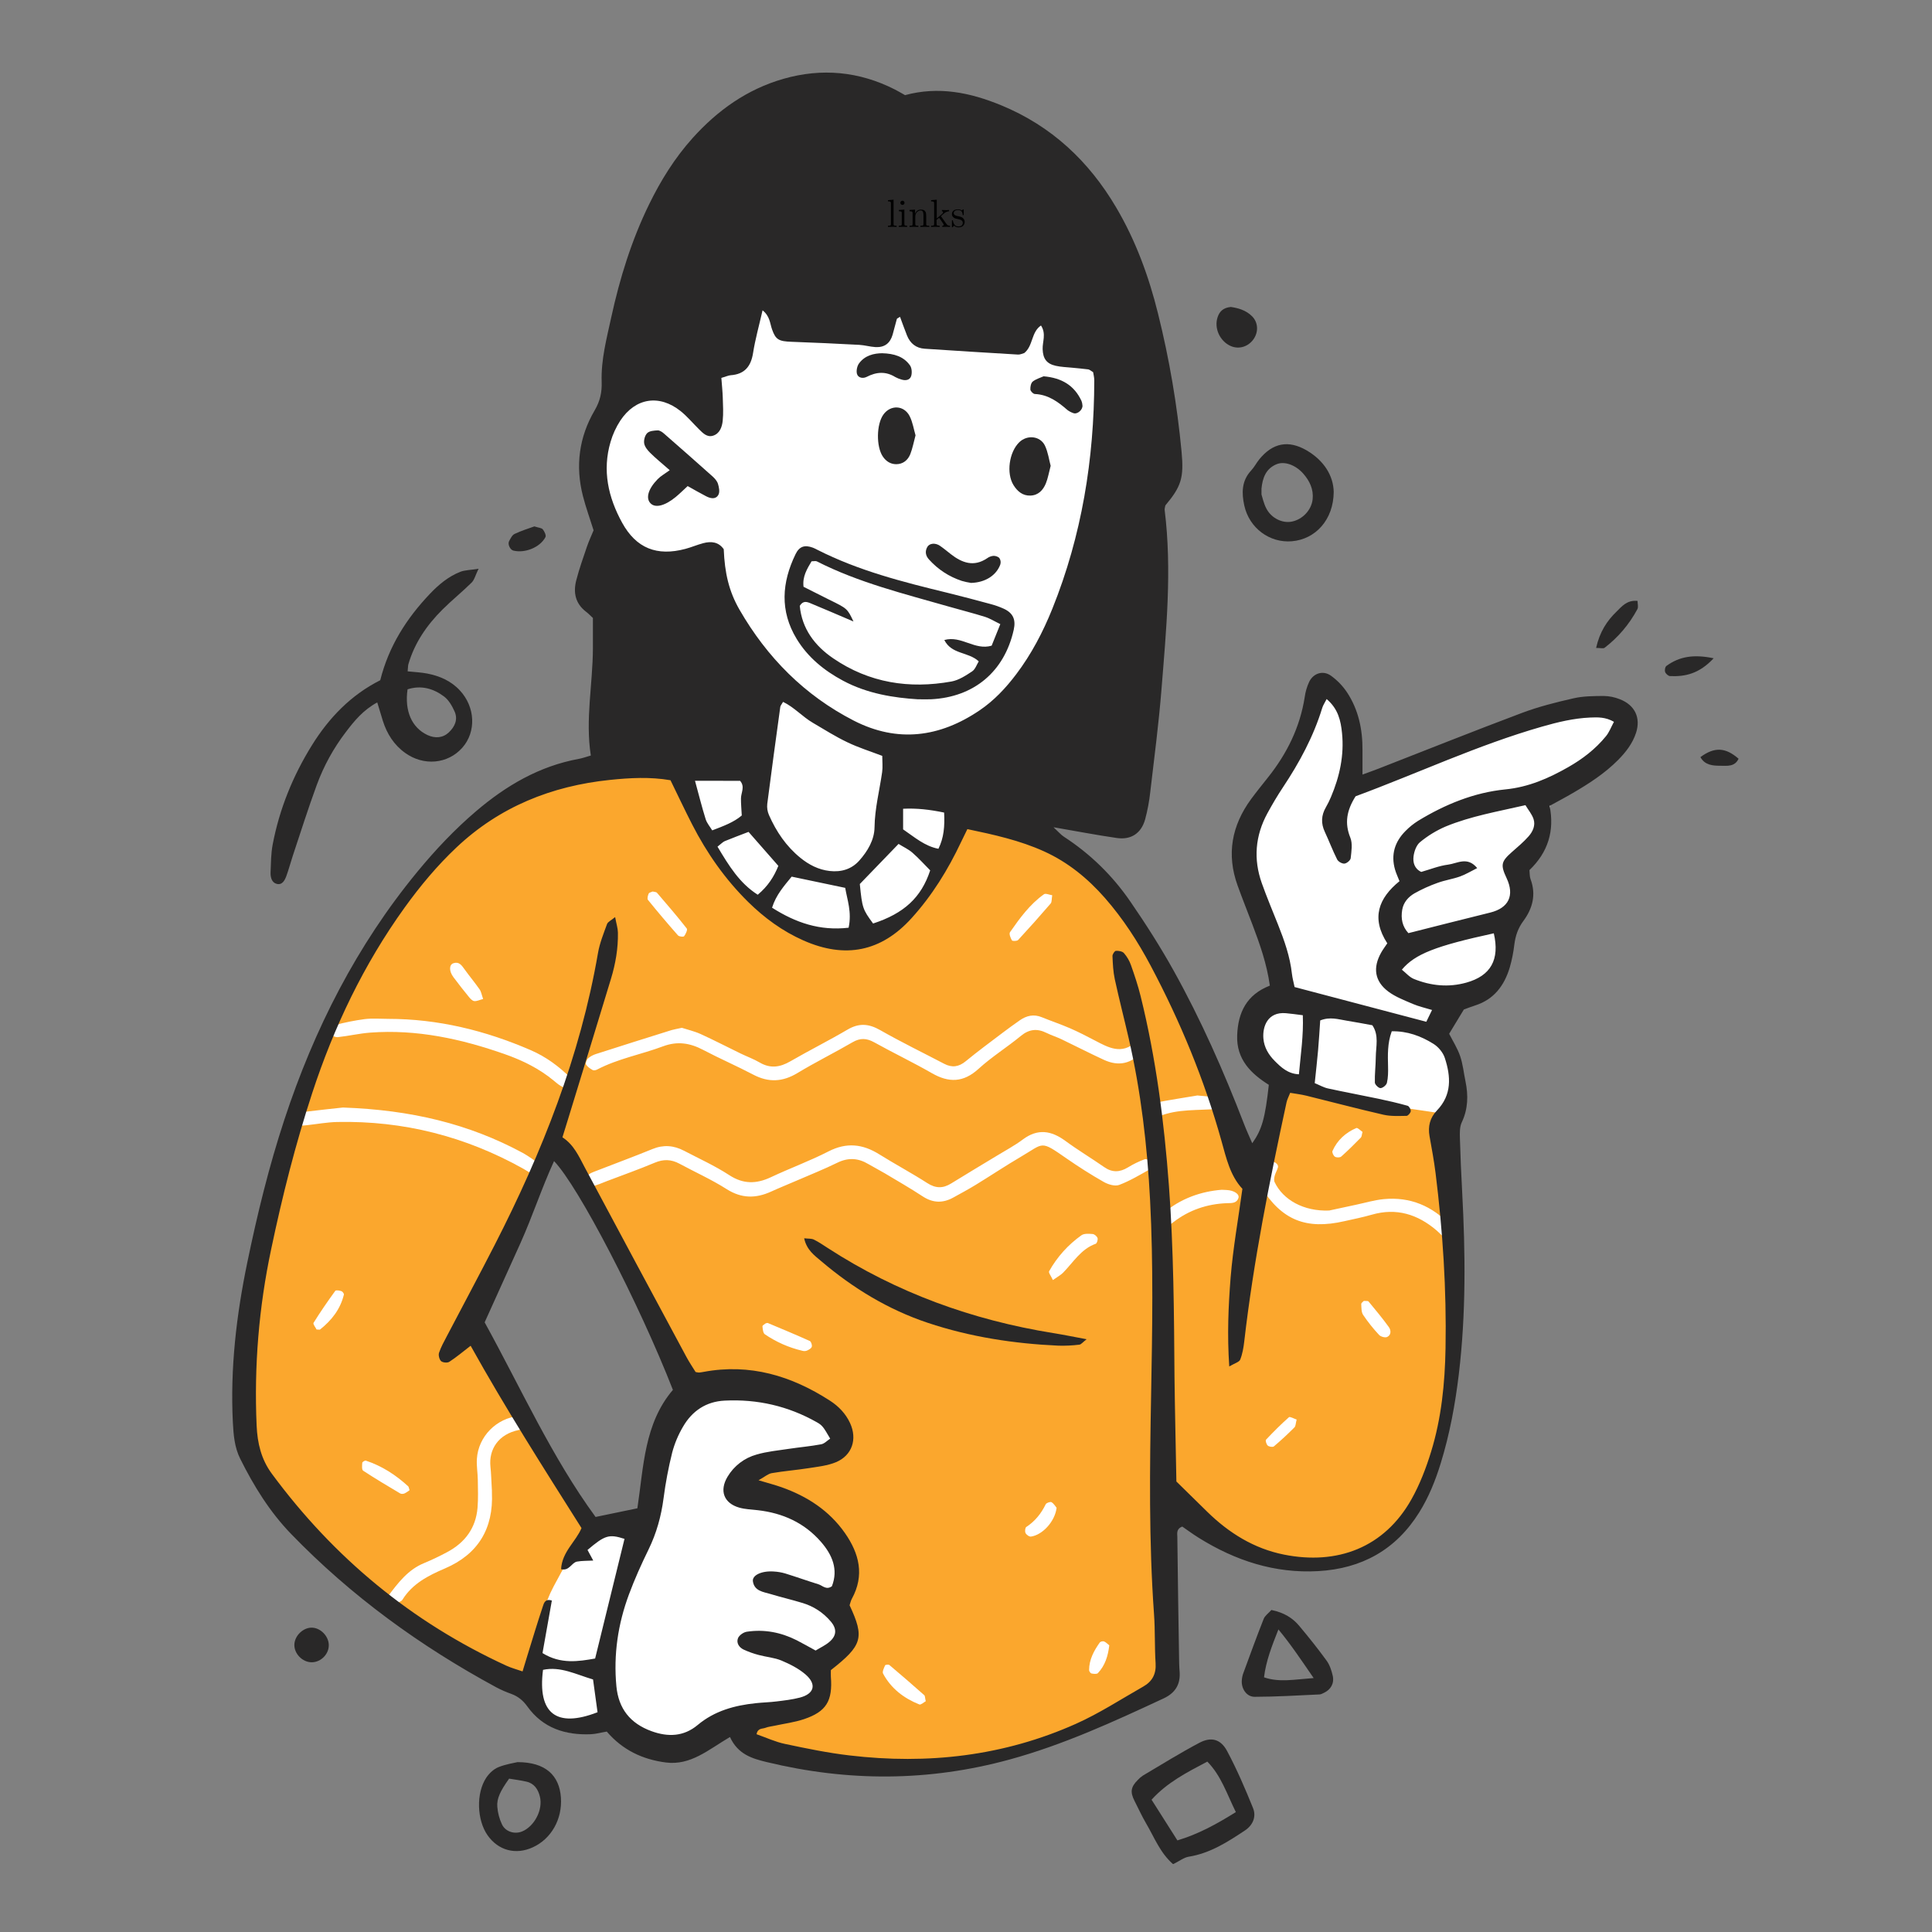 <svg xmlns="http://www.w3.org/2000/svg" xmlns:xlink="http://www.w3.org/1999/xlink" width="512" viewBox="0 0 384 384" height="512" preserveAspectRatio="xMidYMid meet"><rect x="0" y="0" width="384" height="384" fill="#808080" stroke="none"/><defs><clipPath id="a330161fc8"><path d="M 224 345 L 250 345 L 250 370.48 L 224 370.48 Z M 224 345 "></path></clipPath><clipPath id="c6e028f014"><path d="M 337 149 L 345.688 149 L 345.688 153 L 337 153 Z M 337 149 "></path></clipPath><clipPath id="d045507ebe"><path d="M 0.16 2 L 3 2 L 3 9 L 0.16 9 Z M 0.16 2 "></path></clipPath><clipPath id="24e9e2d83c"><rect x="0" width="17" y="0" height="12"></rect></clipPath></defs><g id="a5c1e9d9e3"><path style=" stroke:none;fill-rule:nonzero;fill:#ffffff;fill-opacity:1;" d="M 254.414 197.691 C 254.051 195.809 253.699 194.164 253.422 192.508 C 252.773 188.684 252.008 184.926 250.234 181.398 C 249.27 179.469 248.77 177.324 248.066 175.273 C 246.961 172.043 247.203 168.871 248.52 165.754 C 249.605 163.188 250.652 160.605 251.785 158.059 C 252.219 157.082 252.836 156.184 253.379 155.25 C 254.008 154.188 254.695 153.156 255.277 152.066 C 256.363 150.027 257.277 147.887 258.473 145.914 C 259.777 143.754 260.707 141.516 260.969 138.996 C 261.066 138.055 261.348 137.113 262.418 136.836 C 263.723 136.496 265.062 136.742 265.727 137.902 C 267.254 140.574 268.711 143.305 269.891 146.137 C 270.32 147.16 270.035 148.559 269.852 149.75 C 269.539 151.754 269.402 153.699 270.188 155.59 C 275.109 155.297 279.219 153.309 282.965 150.516 C 284.234 149.566 285.566 149.016 287.07 148.527 C 291.621 147.062 296.02 145.125 300.602 143.758 C 305.348 142.344 310.16 141.188 315.031 140.297 C 317.895 139.77 320.914 139.871 323.398 142.234 C 323.207 144.43 322.426 146.395 321.059 148.125 C 318.379 151.633 315.34 154.66 311.281 156.508 C 309.273 157.422 308.125 158.773 307.961 161.09 C 307.785 163.52 306.578 165.477 304.527 166.883 C 302.555 168.25 301.652 169.867 302.727 172.422 C 303.688 174.719 303.145 177.059 301.242 178.809 C 299.734 180.203 299.285 181.879 299.312 183.82 C 299.328 185.059 299.164 186.301 299.211 187.535 C 299.406 192.664 296.578 195.922 292.512 198.379 C 291.578 198.945 290.586 199.371 289.527 199.648 C 287.145 200.258 285.762 201.66 285.492 204.508 C 285.895 205.023 286.328 205.512 286.789 205.973 C 288.402 207.449 288.883 209.336 288.93 211.422 C 288.977 213.59 288.91 215.773 289.172 217.914 C 289.469 220.34 288.645 222.234 286.836 223.641 C 280.047 228.887 277.301 236.371 275.27 244.254 C 274.918 245.602 274.613 246.988 274.535 248.371 C 274.055 256.773 270.516 264.277 267.34 271.801 C 263.832 280.102 256.871 284.246 248.07 285.113 C 243.613 285.551 239.09 285.574 234.609 285.406 C 230.254 285.258 225.938 285.586 221.656 286.395 C 216.438 287.359 212.203 289.824 208.934 294.211 C 205.758 298.426 202.348 302.441 198.699 306.254 C 190.512 314.887 180.637 321.309 170.43 327.254 C 167.898 328.73 165.355 330.188 162.824 331.641 C 162.898 333.078 163.277 334.379 162.926 335.438 C 162.559 336.535 161.5 337.41 160.719 338.363 C 159.895 339.363 158.805 339.781 157.52 340.031 C 153.875 340.73 150.27 341.648 146.641 342.402 C 143.82 342.977 141.41 344.289 139.402 346.348 C 137.93 347.832 136.27 348.105 134.285 347.562 C 132.492 347.074 130.672 346.734 128.824 346.547 C 124.312 346.098 124.309 346.148 121.16 343.066 C 119.363 343.449 117.551 343.789 115.77 344.227 C 114.012 344.656 112.395 344.445 110.863 343.477 C 109.426 342.57 107.836 341.844 106.559 340.75 C 105.547 339.871 104.629 338.672 104.168 337.43 C 103.367 335.262 102.906 332.961 102.395 330.695 C 101.711 327.672 102.488 324.73 103.812 322.141 C 105.625 318.594 106.324 314.863 106.883 311.027 C 107.699 305.43 108.031 305.105 113.824 304.215 C 116.582 303.793 119.367 303.562 122.113 303.086 C 123.914 302.777 125.664 302.184 127.266 301.762 C 128.285 299.699 128.938 297.531 129.219 295.246 C 129.609 292.027 130.047 288.805 130.676 285.621 C 131.84 279.73 137.102 275.25 143.074 274.938 C 144.906 274.844 146.742 274.871 148.418 274.844 C 149.793 272.91 149.473 271 149.547 269.18 C 149.68 266.023 150.473 263.066 152.191 260.391 C 153.738 257.984 154.141 257.727 157.543 256.941 C 156.676 250.527 155.289 244.258 152.301 238.422 C 151.312 236.492 150.281 234.582 149.27 232.664 C 147.215 228.809 145.773 224.734 144.953 220.445 C 144.254 216.758 143.137 213.25 141.344 209.945 C 141.203 209.668 141.074 209.387 140.965 209.098 C 136.492 197.848 131.125 187.051 125.062 176.57 C 123.309 173.531 122.285 170.02 121.223 166.633 C 119.75 161.945 120.582 157.598 123.176 153.32 C 127.078 146.875 132.531 143.668 140.051 143.828 C 142.508 143.879 144.961 143.719 147.844 143.652 C 147.453 142.84 147.328 142.223 146.953 141.875 C 145.199 140.242 144.156 138.262 143.441 135.973 C 142.48 132.879 141.316 129.832 140.07 126.848 C 138.637 123.41 136.047 120.992 132.68 119.465 C 128.398 117.52 125.355 114.246 123.109 110.277 C 120.73 106.035 119.242 101.504 118.645 96.676 C 118.07 92.289 118.422 88.066 120.223 83.945 C 121.66 80.633 123.781 77.844 126.586 75.57 C 129.723 73.02 132.629 70.297 135.074 67.066 C 136.188 65.578 137.383 64.164 138.668 62.82 C 143.512 57.805 148.516 52.938 153.234 47.809 C 155.211 45.66 157.375 44.23 160.156 43.484 C 165.094 42.164 169.945 40.52 174.914 39.367 C 179.77 38.23 184.691 37.711 189.676 37.805 C 195.258 37.922 199.949 39.934 203.609 44.16 C 205.738 46.617 207.75 49.184 209.812 51.703 C 211.977 54.336 214.094 57.012 216.316 59.602 C 217.863 61.398 219.016 63.336 219.57 65.672 C 220.25 68.531 221.203 71.328 221.84 74.195 C 222.312 76.301 222.746 78.484 222.719 80.625 C 222.586 88.984 222.73 97.359 221.301 105.66 C 220.152 112.312 218.176 118.566 214.219 124.145 C 212.43 126.664 211.023 129.453 209.367 132.07 C 207.633 134.816 205.906 137.582 203.988 140.203 C 201.574 143.504 198.582 146.152 195.012 148.145 C 194.211 148.594 193.449 149.109 192.73 149.551 C 192.73 152.629 192.66 155.562 192.75 158.5 C 192.828 161.203 193.734 163.523 195.641 165.625 C 198.238 168.473 200.477 171.66 202.863 174.699 C 203.855 175.945 204.43 177.359 204.59 178.941 C 204.738 180.484 204.969 182.016 205.281 183.535 C 205.809 185.941 206.355 188.359 207.102 190.703 C 208.273 194.391 209.59 198.035 210.898 201.672 C 212.633 206.477 214.395 211.273 216.191 216.062 C 218.164 221.277 220.285 226.434 222.195 231.672 C 223.984 236.641 226.254 241.383 229.012 245.891 C 233.582 253.312 237.355 261.09 239.969 269.418 C 240.367 270.59 240.852 271.727 241.43 272.82 C 241.617 273.195 242.09 273.43 242.602 273.875 C 247.074 272.543 250.656 270.066 252.344 265.512 C 254.66 259.254 256.465 252.879 256.641 246.105 C 256.824 238.828 257.398 231.562 257.734 224.293 C 257.844 221.973 257.715 219.645 257.734 217.324 C 257.77 214.645 256.387 212.988 254.027 211.973 C 252.75 211.422 251.461 210.871 250.23 210.219 C 247.742 208.914 247.492 208.004 248.797 205.359 C 250.242 202.441 252.066 199.777 254.414 197.691 Z M 254.414 197.691 "></path><path style=" stroke:none;fill-rule:nonzero;fill:#fba72d;fill-opacity:1;" d="M 134.457 152.418 C 135.773 155.68 136.828 158.418 137.98 161.117 C 139.012 163.535 140.07 165.945 141.246 168.297 C 143.215 172.223 146.094 175.457 149.301 178.418 C 150.324 179.363 151.465 180.223 152.332 181.297 C 154.484 183.969 157.246 185.508 160.578 186.062 C 163.176 186.496 165.766 187.117 168.379 187.238 C 171.887 187.414 175.137 186.441 177.68 183.793 C 178.43 183.012 179.082 182.105 179.922 181.438 C 185.289 177.172 187.875 171.289 189.547 164.902 C 189.957 163.336 190.852 162.367 192.34 162.199 C 194.008 162.012 195.785 161.848 197.383 162.23 C 201.012 163.066 204.57 164.121 208.066 165.391 C 210.195 166.176 212.168 167.242 213.992 168.59 C 215.812 169.938 217.41 171.516 218.781 173.32 C 224.73 181.086 230.082 189.223 234.141 198.168 C 235.543 201.258 237.348 204.172 238.652 207.293 C 240.434 211.574 241.941 215.969 243.504 220.34 C 244.859 224.133 246.109 227.957 247.43 231.762 C 247.77 232.738 248.133 233.73 249.023 234.727 C 253.434 228.949 253.438 222.191 254.559 215.582 C 265.145 218.445 275.711 219.629 286.32 221.277 C 286.57 222.246 286.91 223.109 287.008 224 C 287.691 230.156 288.512 236.309 288.91 242.488 C 289.191 246.805 288.93 251.156 288.816 255.492 C 288.641 261.984 288.398 268.492 288.18 274.992 C 288.145 276.074 288.242 277.191 288.004 278.234 C 286.992 282.762 286.062 287.32 284.754 291.762 C 282.758 298.527 278.723 303.871 272.82 307.852 C 269.223 310.281 265.449 311.734 261.039 311.16 C 258.434 310.82 255.828 310.52 253.215 310.246 C 247.914 309.695 243.527 307.188 239.539 303.863 C 237.402 302.082 235.348 300.199 233.348 298.449 C 231.848 298.922 232.25 300.012 232.23 300.848 C 231.996 310.145 231.785 319.445 231.594 328.75 C 231.57 329.68 231.531 330.609 231.551 331.539 C 231.59 333.574 230.723 335.117 229.078 336.254 C 227.934 337.047 226.84 337.938 225.621 338.594 C 222.344 340.359 219.043 342.066 215.715 343.719 C 209.543 346.797 202.852 348.105 196.172 349.508 C 189.926 350.824 183.59 351.379 177.266 351.844 C 173.137 352.148 168.902 351.711 164.777 351.16 C 162.012 350.789 159.293 350.297 156.484 350.418 C 152.867 350.574 150.051 348.469 147.117 346.812 C 146.559 346.496 146.355 345.559 145.961 344.855 C 148 341.824 150.477 340.508 153.977 341.562 C 154.875 341.82 155.789 341.973 156.723 342.023 C 160.027 342.234 162.09 340.543 162.367 337.285 C 162.508 335.598 162.391 333.891 162.391 332.324 C 163.699 331.285 164.805 330.461 165.852 329.562 C 168.086 327.664 168.855 325.32 167.867 322.492 C 167.457 321.32 167.039 320.156 166.559 318.793 C 168.879 314.633 167.5 310.512 165.582 306.543 C 164.863 305.152 163.855 304.02 162.555 303.152 C 159.219 300.922 155.84 298.695 151.875 297.609 C 150.715 297.297 149.645 296.656 148.273 296.051 C 149.945 293.453 152.266 292.414 154.766 291.727 C 157.598 290.953 160.465 290.297 163.312 289.562 C 163.918 289.414 164.504 289.199 165.066 288.93 C 167.328 287.824 167.895 285.246 166.051 283.602 C 163.977 281.758 161.719 280.105 159.449 278.496 C 157.637 277.207 155.504 276.777 153.293 276.68 C 147.723 276.422 142.152 276.129 136.211 275.832 C 133.879 272.102 132.016 267.875 130.066 263.699 C 129.016 261.457 128.008 259.195 126.898 256.984 C 124.891 252.973 122.863 248.969 120.766 245 C 119.613 242.816 118.312 240.711 117.082 238.566 C 116.312 237.227 115.551 235.883 114.789 234.527 C 113.656 232.531 112.672 230.434 111.09 228.652 C 106.27 234.477 97.07 254.789 94.902 264.285 C 95.113 264.758 95.266 265.391 95.625 265.867 C 100.422 272.195 103.48 279.547 107.637 286.246 C 108.188 287.188 108.621 288.176 108.934 289.219 C 110.488 294.027 113.09 298.191 116.512 301.875 C 117.02 302.418 117.426 303.059 117.793 303.543 C 117.59 304.07 117.566 304.441 117.367 304.625 C 114.102 307.621 112.102 311.441 110.051 315.289 C 108.188 318.801 107.281 322.484 106.762 326.348 C 106.371 329.234 105.828 332.102 105.293 335.352 C 104.25 335.055 103.52 334.957 102.895 334.648 C 94.926 330.758 87.688 325.719 80.637 320.383 C 78.047 318.422 75.527 316.348 72.848 314.516 C 68.34 311.418 64.719 307.348 60.742 303.668 C 59.043 302.09 57.613 300.234 56.055 298.512 C 54.492 296.789 52.93 295.082 51.141 293.117 C 50.207 286.254 49.254 279.062 48.242 271.887 C 47.891 269.395 47.922 266.941 48.5 264.5 C 50.176 257.418 51.852 250.34 53.535 243.266 C 54.215 240.402 54.781 237.512 55.566 234.668 C 56.762 230.344 57.961 226.02 59.41 221.777 C 60.914 217.391 62.883 213.152 64.352 208.75 C 66.68 201.766 70.625 195.637 74.215 189.312 C 75.742 186.625 77.336 183.969 79 181.348 C 80.332 179.262 81.695 177.18 83.246 175.258 C 87.738 169.695 92.742 164.625 98.418 160.258 C 99.656 159.324 100.965 158.508 102.348 157.809 C 110.484 153.598 119.195 151.727 128.301 151.617 C 130.285 151.602 132.266 152.117 134.457 152.418 Z M 134.457 152.418 "></path><path style=" stroke:none;fill-rule:nonzero;fill:#ffffff;fill-opacity:1;" d="M 229.184 230.863 C 228.914 231.594 228.879 232.211 228.594 232.375 C 226.582 233.5 224.586 234.707 222.449 235.512 C 221.609 235.828 220.27 235.426 219.395 234.93 C 216.844 233.48 214.355 231.898 211.945 230.223 C 206.711 226.59 207.559 227.188 203.004 229.855 C 199.934 231.656 196.969 233.637 193.934 235.496 C 192.484 236.383 190.98 237.188 189.492 238.012 C 187.41 239.168 185.426 239.129 183.379 237.781 C 180.922 236.168 178.367 234.703 175.844 233.195 C 174.781 232.562 173.672 232.008 172.605 231.375 C 170.59 230.168 168.605 230.031 166.43 231.098 C 163.801 232.387 161.059 233.48 158.359 234.648 C 156.656 235.387 154.93 236.078 153.242 236.848 C 150.203 238.227 147.387 238.223 144.43 236.348 C 141.438 234.449 138.168 232.977 135.035 231.289 C 133.426 230.422 131.875 230.363 130.152 231.09 C 127.02 232.406 123.812 233.547 120.629 234.754 C 119.621 235.137 118.625 235.613 117.582 235.805 C 117.148 235.891 116.285 235.457 116.176 235.094 C 116.059 234.676 116.445 233.965 116.82 233.594 C 117.238 233.184 117.875 232.973 118.449 232.746 C 122.195 231.285 125.973 229.898 129.695 228.375 C 131.879 227.484 133.926 227.656 135.949 228.715 C 138.965 230.293 142.09 231.707 144.934 233.559 C 147.742 235.391 150.336 235.34 153.234 233.973 C 157.012 232.191 160.953 230.758 164.668 228.852 C 168.254 227.012 171.457 227.367 174.746 229.422 C 177.906 231.391 181.18 233.141 184.305 235.148 C 185.965 236.215 187.406 236.238 189.043 235.227 C 192.066 233.348 195.133 231.539 198.168 229.691 C 199.887 228.637 201.676 227.695 203.285 226.488 C 206.242 224.27 208.938 224.695 211.758 226.766 C 214.25 228.598 216.914 230.188 219.453 231.961 C 221.062 233.09 222.57 233.016 224.188 232.031 C 225.238 231.383 226.344 230.844 227.5 230.418 C 227.914 230.273 228.523 230.676 229.184 230.863 Z M 229.184 230.863 "></path><path style=" stroke:none;fill-rule:nonzero;fill:#ffffff;fill-opacity:1;" d="M 135.527 204.285 C 136.664 204.656 138.031 204.965 139.281 205.535 C 141.957 206.75 144.566 208.117 147.211 209.395 C 148.465 210.004 149.789 210.477 150.988 211.18 C 153.105 212.422 155.023 212.137 157.078 210.949 C 160.828 208.781 164.715 206.84 168.449 204.645 C 170.73 203.305 172.66 203.445 174.941 204.742 C 179.102 207.117 183.426 209.215 187.676 211.441 C 189.227 212.25 190.559 212.066 191.938 210.934 C 194.332 208.969 196.828 207.129 199.297 205.258 C 200.406 204.418 201.539 203.602 202.68 202.801 C 204.031 201.859 205.465 201.523 207.066 202.18 C 208.926 202.938 210.84 203.582 212.684 204.379 C 214.383 205.121 216.039 205.973 217.68 206.836 C 220.312 208.227 222.934 209.656 225.715 207.137 C 225.852 207.043 226 207.02 226.156 207.066 C 226.559 207.223 227.105 207.332 227.289 207.645 C 227.473 207.953 227.438 208.617 227.211 208.871 C 224.887 211.445 222.371 212.031 219.352 210.625 C 216.543 209.328 213.789 207.906 211 206.57 C 210.023 206.102 208.977 205.781 208.016 205.305 C 206.168 204.391 204.574 204.52 202.91 205.891 C 200.164 208.152 197.105 210.059 194.488 212.445 C 191.477 215.184 188.59 215.238 185.211 213.297 C 181.457 211.141 177.539 209.273 173.754 207.168 C 172.242 206.332 170.973 206.27 169.453 207.152 C 165.84 209.258 162.082 211.109 158.508 213.27 C 155.57 215.047 152.781 215.199 149.734 213.602 C 146.449 211.875 143.031 210.398 139.746 208.668 C 137.145 207.301 134.637 206.895 131.77 207.969 C 127.438 209.594 122.82 210.41 118.672 212.586 C 118.418 212.719 118 212.801 117.793 212.676 C 117.297 212.395 116.758 212.043 116.48 211.574 C 116.336 211.328 116.578 210.648 116.855 210.391 C 117.32 209.98 117.844 209.684 118.434 209.5 C 123.445 207.891 128.457 206.305 133.48 204.738 C 134.059 204.574 134.672 204.477 135.527 204.285 Z M 135.527 204.285 "></path><path style=" stroke:none;fill-rule:nonzero;fill:#ffffff;fill-opacity:1;" d="M 77.16 202.508 C 87.043 202.508 96.441 204.812 105.477 208.723 C 108.496 210.027 111.105 211.953 113.422 214.258 C 113.746 214.586 113.637 215.348 113.73 215.906 C 113.152 215.992 112.5 216.285 112.02 216.113 C 111.316 215.863 110.711 215.32 110.121 214.832 C 107.227 212.422 103.93 210.793 100.398 209.547 C 91.715 206.488 82.852 204.547 73.574 205.242 C 71.426 205.402 69.305 205.91 67.16 206.137 C 66.676 206.188 65.883 205.863 65.684 205.477 C 65.242 204.633 65.871 203.91 66.629 203.723 C 68.57 203.207 70.535 202.816 72.523 202.551 C 74.051 202.371 75.613 202.508 77.16 202.508 Z M 77.16 202.508 "></path><path style=" stroke:none;fill-rule:nonzero;fill:#ffffff;fill-opacity:1;" d="M 68.164 220.129 C 81.738 220.605 93.223 223.383 103.914 229.156 C 105.121 229.844 106.258 230.629 107.324 231.52 C 107.582 231.727 107.703 232.605 107.527 232.758 C 107.133 233.109 106.457 233.422 105.992 233.316 C 105.273 233.156 104.633 232.633 103.961 232.266 C 92.484 225.863 80.176 222.727 67.027 223.004 C 65.027 223.047 63.035 223.418 61.035 223.637 C 60.109 223.738 59.133 223.918 58.703 222.758 C 58.426 222 59.141 221.18 60.391 221.004 C 63.457 220.621 66.531 220.309 68.164 220.129 Z M 68.164 220.129 "></path><path style=" stroke:none;fill-rule:nonzero;fill:#ffffff;fill-opacity:1;" d="M 97.773 296.328 C 97.773 295.738 97.758 296.203 97.773 296.668 C 98.098 303.828 95.031 308.914 88.422 311.746 C 85.105 313.168 81.977 314.754 79.98 317.969 C 79.727 318.383 78.93 318.574 78.363 318.637 C 78.012 318.676 77.543 318.344 77.25 318.055 C 77.09 317.891 77.039 317.363 77.18 317.176 C 79.148 314.582 81.105 311.977 84.281 310.684 C 85.855 310.027 87.391 309.297 88.891 308.488 C 92.414 306.609 94.574 303.727 94.914 299.691 C 95.066 297.852 94.996 295.992 94.969 294.141 C 94.949 292.75 94.695 291.352 94.785 289.969 C 95.066 285.5 98.699 281.844 103.16 281.441 C 103.625 281.414 104.074 281.492 104.504 281.672 C 104.746 281.77 105.039 282.109 105.043 282.352 C 105.059 282.762 105 283.348 104.734 283.555 C 104.227 283.906 103.672 284.133 103.066 284.234 C 99.113 285.051 97.105 288.02 97.484 291.562 C 97.621 292.793 97.641 294.035 97.773 296.328 Z M 97.773 296.328 "></path><path style=" stroke:none;fill-rule:nonzero;fill:#ffffff;fill-opacity:1;" d="M 264.18 240.602 C 265.34 240.352 267.445 239.898 269.555 239.445 C 271.363 239.062 273.16 238.52 274.992 238.34 C 280.273 237.824 284.68 239.703 288.289 243.535 C 288.5 243.758 288.797 243.992 288.852 244.258 C 288.957 244.82 289.152 245.574 288.883 245.938 C 288.672 246.227 287.727 246.258 287.289 246.039 C 286.625 245.707 286.121 245.055 285.535 244.559 C 281.762 241.34 277.551 240.016 272.637 241.434 C 270.859 241.945 269.039 242.309 267.23 242.715 C 259.578 244.469 254.773 242.508 250.664 235.961 C 249.391 233.934 250.301 231.785 252.785 230.957 C 253.309 230.781 254.141 231.438 254.012 231.98 C 253.867 232.559 253.52 233.09 253.363 233.668 C 253.254 234.074 253.168 234.602 253.336 234.949 C 254.992 238.457 259.102 240.801 264.18 240.602 Z M 264.18 240.602 "></path><path style=" stroke:none;fill-rule:nonzero;fill:#ffffff;fill-opacity:1;" d="M 242.82 236.477 L 243.805 236.523 C 245.277 236.594 246.414 237.348 246.145 238.121 C 245.758 239.223 244.762 239.109 243.855 239.141 C 239.918 239.293 236.359 240.492 233.223 242.91 C 232.742 243.281 232.223 243.656 231.656 243.82 C 231.207 243.898 230.82 243.781 230.492 243.469 C 230.258 243.199 230.199 242.617 230.316 242.25 C 230.441 241.852 230.809 241.488 231.148 241.199 C 234.645 238.168 238.789 236.797 242.82 236.477 Z M 242.82 236.477 "></path><path style=" stroke:none;fill-rule:nonzero;fill:#ffffff;fill-opacity:1;" d="M 237.988 217.734 C 239.793 217.922 241.023 217.984 242.223 218.211 C 242.562 218.277 243.098 218.93 243.039 219.117 C 242.828 219.648 242.484 220.066 242.008 220.371 C 241.656 220.582 241.109 220.473 240.648 220.496 C 236.672 220.711 232.625 220.484 228.969 222.566 C 228.711 222.711 227.918 222.441 227.785 222.168 C 227.551 221.676 227.375 220.859 227.629 220.492 C 228.031 219.918 228.758 219.352 229.434 219.215 C 232.449 218.605 235.492 218.164 237.988 217.734 Z M 237.988 217.734 "></path><path style=" stroke:none;fill-rule:nonzero;fill:#ffffff;fill-opacity:1;" d="M 209.27 254.422 C 208.918 253.633 208.359 252.945 208.52 252.668 C 210.129 249.809 212.266 247.43 214.938 245.523 C 215.48 245.137 216.426 245.211 217.172 245.27 C 217.531 245.297 218.027 245.723 218.145 246.074 C 218.254 246.387 218.027 247.125 217.785 247.207 C 214.84 248.258 213.336 250.891 211.301 252.953 C 210.801 253.461 210.137 253.805 209.27 254.422 Z M 209.27 254.422 "></path><path style=" stroke:none;fill-rule:nonzero;fill:#ffffff;fill-opacity:1;" d="M 209.137 177.934 C 209.004 178.707 209.082 179.285 208.828 179.578 C 206.715 182.035 204.559 184.453 202.359 186.832 C 202.145 187.062 201.234 187.082 201.129 186.906 C 200.848 186.438 200.523 185.602 200.746 185.281 C 202.688 182.492 204.691 179.73 207.504 177.734 C 207.82 177.512 208.527 177.844 209.137 177.934 Z M 209.137 177.934 "></path><path style=" stroke:none;fill-rule:nonzero;fill:#ffffff;fill-opacity:1;" d="M 129.723 177.195 C 130.016 177.277 130.426 177.262 130.586 177.453 C 132.594 179.785 134.602 182.125 136.5 184.547 C 136.691 184.793 136.293 185.664 135.973 186.078 C 135.836 186.254 134.973 186.164 134.754 185.914 C 132.719 183.609 130.73 181.258 128.785 178.859 C 128.594 178.625 128.77 177.984 128.934 177.605 C 129.023 177.395 129.445 177.328 129.723 177.195 Z M 129.723 177.195 "></path><path style=" stroke:none;fill-rule:nonzero;fill:#ffffff;fill-opacity:1;" d="M 184 338.133 C 183.621 338.336 183.035 338.898 182.727 338.773 C 179.656 337.547 177.109 335.613 175.52 332.645 C 175.316 332.266 175.695 331.527 175.918 331.004 C 175.973 330.875 176.609 330.797 176.777 330.938 C 179.105 332.902 181.414 334.895 183.695 336.922 C 183.879 337.086 183.848 337.492 184 338.133 Z M 184 338.133 "></path><path style=" stroke:none;fill-rule:nonzero;fill:#ffffff;fill-opacity:1;" d="M 152.164 263.039 C 152.312 263.008 152.492 262.91 152.605 262.957 C 155.398 264.129 158.195 265.289 160.953 266.535 C 161.223 266.656 161.445 267.352 161.348 267.68 C 161.254 268.012 160.758 268.27 160.383 268.445 C 160.086 268.555 159.789 268.566 159.484 268.48 C 156.789 267.848 154.297 266.75 152.008 265.191 C 151.656 264.949 151.605 264.16 151.543 263.613 C 151.527 263.438 151.945 263.227 152.164 263.039 Z M 152.164 263.039 "></path><path style=" stroke:none;fill-rule:nonzero;fill:#ffffff;fill-opacity:1;" d="M 81.406 296.188 C 81.094 296.434 80.762 296.648 80.41 296.828 C 80.16 296.938 79.758 296.969 79.531 296.828 C 77.059 295.359 74.582 293.891 72.18 292.312 C 71.887 292.121 71.961 291.273 72.004 290.734 C 72.016 290.559 72.539 290.254 72.727 290.316 C 75.91 291.367 78.668 293.16 81.129 295.414 C 81.238 295.52 81.242 295.711 81.406 296.188 Z M 81.406 296.188 "></path><path style=" stroke:none;fill-rule:nonzero;fill:#ffffff;fill-opacity:1;" d="M 96.027 198.555 C 95.285 198.75 94.754 199.031 94.258 198.973 C 93.875 198.922 93.484 198.504 93.207 198.16 C 92.152 196.859 91.102 195.547 90.105 194.195 C 89.23 193.008 89.258 191.75 90.105 191.453 C 91.211 191.07 91.734 191.824 92.293 192.605 C 93.27 193.969 94.352 195.258 95.312 196.629 C 95.645 197.09 95.727 197.711 96.027 198.555 Z M 96.027 198.555 "></path><path style=" stroke:none;fill-rule:nonzero;fill:#ffffff;fill-opacity:1;" d="M 62.922 264.25 C 62.746 263.875 62.168 263.176 62.32 262.926 C 63.672 260.75 65.129 258.641 66.637 256.566 C 66.773 256.375 67.48 256.5 67.863 256.629 C 68.086 256.699 68.391 257.121 68.352 257.309 C 67.652 260.207 65.918 262.418 63.629 264.242 C 63.551 264.316 63.355 264.25 62.922 264.25 Z M 62.922 264.25 "></path><path style=" stroke:none;fill-rule:nonzero;fill:#ffffff;fill-opacity:1;" d="M 271.059 258.57 C 271.445 258.605 271.875 258.52 272.008 258.68 C 273.387 260.34 274.77 262.004 276.031 263.75 C 276.484 264.371 276.559 265.328 275.711 265.734 C 275.312 265.922 274.438 265.684 274.109 265.332 C 272.945 264.09 271.887 262.762 270.934 261.348 C 270.559 260.785 270.598 259.918 270.559 259.184 C 270.543 258.973 270.906 258.746 271.059 258.57 Z M 271.059 258.57 "></path><path style=" stroke:none;fill-rule:nonzero;fill:#ffffff;fill-opacity:1;" d="M 270.812 224.977 C 270.656 225.539 270.664 225.918 270.484 226.102 C 269.211 227.391 267.934 228.676 266.578 229.875 C 266.328 230.098 265.633 230.098 265.332 229.906 C 265.027 229.715 264.719 229.043 264.84 228.77 C 265.785 226.625 267.445 225.125 269.566 224.207 C 269.836 224.086 270.438 224.73 270.812 224.977 Z M 270.812 224.977 "></path><path style=" stroke:none;fill-rule:nonzero;fill:#ffffff;fill-opacity:1;" d="M 210.008 299.684 C 209.699 302.371 207.227 305.078 204.918 305.406 C 204.578 305.453 204.012 305.059 203.836 304.707 C 203.672 304.398 203.75 303.652 203.98 303.5 C 205.715 302.359 206.941 300.84 207.84 298.988 C 207.977 298.707 208.75 298.438 208.996 298.574 C 209.461 298.848 209.77 299.41 210.008 299.684 Z M 210.008 299.684 "></path><path style=" stroke:none;fill-rule:nonzero;fill:#ffffff;fill-opacity:1;" d="M 257.719 282.145 C 257.52 282.887 257.547 283.453 257.262 283.723 C 255.961 285.027 254.609 286.289 253.199 287.477 C 252.973 287.668 252.25 287.555 251.98 287.324 C 251.711 287.094 251.473 286.312 251.629 286.152 C 253.086 284.602 254.598 283.09 256.191 281.68 C 256.387 281.512 257.148 281.961 257.719 282.145 Z M 257.719 282.145 "></path><path style=" stroke:none;fill-rule:nonzero;fill:#ffffff;fill-opacity:1;" d="M 220.477 327.023 C 220.23 329.152 219.641 331.031 218.219 332.543 C 218 332.773 217.355 332.703 216.941 332.613 C 216.734 332.57 216.461 332.168 216.465 331.93 C 216.48 329.84 217.43 328.09 218.598 326.445 C 218.727 326.27 219.211 326.16 219.441 326.25 C 219.816 326.398 220.113 326.738 220.477 327.023 Z M 220.477 327.023 "></path><path style=" stroke:none;fill-rule:nonzero;fill:#292828;fill-opacity:1;" d="M 145.086 345.242 C 140.75 347.805 137.254 350.941 132.332 350.305 C 127.695 349.707 123.734 347.82 120.598 344.164 C 119.531 344.34 118.492 344.641 117.441 344.691 C 112.352 344.902 107.906 343.477 104.824 339.184 C 103.961 337.98 102.98 337.18 101.637 336.68 C 100.609 336.316 99.617 335.883 98.652 335.375 C 83.562 327.211 69.809 317.242 57.855 304.879 C 53.613 300.492 50.438 295.355 47.734 289.918 C 46.605 287.648 46.41 285.18 46.281 282.684 C 45.742 271.926 46.992 261.336 49.172 250.832 C 51.152 241.273 53.469 231.797 56.527 222.52 C 62.449 204.551 70.879 187.918 82.965 173.254 C 86.52 168.941 90.344 164.883 94.605 161.25 C 100.59 156.145 107.203 152.262 115.066 150.828 C 115.816 150.691 116.535 150.422 117.43 150.164 C 116.316 142.992 117.816 135.969 117.844 128.902 C 117.844 126.895 117.844 124.883 117.844 122.824 C 117.379 122.398 116.953 121.949 116.469 121.578 C 114.344 119.945 113.91 117.746 114.539 115.332 C 115.117 113.086 115.898 110.891 116.645 108.695 C 117.043 107.531 117.566 106.414 117.98 105.402 C 117.234 103.023 116.438 100.84 115.863 98.598 C 114.332 92.621 115.078 86.875 118.195 81.559 C 119.27 79.73 119.66 77.98 119.586 75.887 C 119.438 71.516 120.574 67.289 121.496 63.051 C 123.184 55.305 125.516 47.781 129.004 40.633 C 131.324 35.875 134.102 31.41 137.648 27.457 C 142.617 21.926 148.504 17.734 155.711 15.668 C 163.328 13.488 170.742 14.18 177.844 17.777 C 178.527 18.125 179.188 18.52 179.883 18.91 C 186.535 17.102 192.812 18.383 198.961 20.914 C 208.965 25.023 216.402 32.004 221.84 41.219 C 225.73 47.809 228.336 54.934 230.168 62.332 C 232.418 71.371 233.977 80.523 234.848 89.797 C 235.332 94.973 234.781 96.691 231.629 100.453 C 231.578 100.75 231.453 101.062 231.484 101.355 C 232.965 113.289 231.801 125.191 230.848 137.078 C 230.305 143.871 229.418 150.633 228.625 157.402 C 228.426 159.254 228.082 161.078 227.598 162.879 C 226.824 165.625 224.812 166.965 222 166.562 C 218.027 165.988 214.086 165.23 209.395 164.422 C 210.418 165.367 210.863 165.914 211.43 166.285 C 216.699 169.711 221.109 174.012 224.668 179.195 C 227.738 183.652 230.664 188.238 233.293 192.965 C 238.723 202.727 243.227 212.93 247.242 223.352 C 247.727 224.617 248.293 225.848 248.895 227.227 C 250.824 224.512 251.457 222.25 252.188 215.617 C 248.656 213.406 245.727 210.574 245.898 205.789 C 246.062 201.227 247.781 197.688 252.391 195.902 C 251.797 191.598 250.414 187.684 248.941 183.793 C 247.957 181.188 246.918 178.602 245.973 175.98 C 243.746 169.793 244.812 164.094 248.648 158.848 C 249.75 157.352 250.93 155.902 252.078 154.449 C 255.809 149.75 258.383 144.539 259.32 138.562 C 259.465 137.488 259.77 136.461 260.23 135.477 C 261.094 133.762 263.012 133.195 264.559 134.316 C 265.812 135.227 266.871 136.324 267.734 137.613 C 270.016 141.078 270.836 144.996 270.805 149.113 C 270.793 150.625 270.805 152.137 270.805 153.953 C 271.945 153.531 272.934 153.184 273.91 152.805 C 283.434 149.094 292.922 145.293 302.488 141.703 C 305.809 140.453 309.289 139.582 312.754 138.793 C 314.684 138.352 316.746 138.344 318.75 138.328 C 319.844 138.348 320.895 138.559 321.91 138.961 C 324.93 140.102 326.16 142.648 325.172 145.668 C 324.484 147.773 323.156 149.488 321.609 151.051 C 318.965 153.719 315.844 155.734 312.625 157.613 C 311.168 158.469 309.668 159.254 308 160.172 C 308.992 165.137 307.688 169.398 303.988 172.941 C 304.059 173.555 304.008 174.195 304.211 174.742 C 305.355 177.809 304.613 180.582 302.773 183.062 C 301.703 184.504 301.203 186.023 300.984 187.75 C 300.805 189.293 300.5 190.812 300.07 192.305 C 298.988 195.902 296.922 198.668 293.164 199.852 C 292.426 200.082 291.707 200.375 290.949 200.652 L 288.031 205.469 C 288.766 206.926 289.688 208.355 290.219 209.922 C 290.766 211.516 290.922 213.238 291.273 214.902 C 291.848 217.699 291.801 220.398 290.539 223.07 C 290.105 223.984 290.141 225.176 290.168 226.23 C 290.266 229.793 290.426 233.355 290.617 236.914 C 291.266 249 291.391 261.078 289.953 273.121 C 289.234 279.125 288.137 285.066 286.348 290.859 C 285.297 294.273 283.973 297.574 282.07 300.617 C 277.445 308.027 270.664 311.773 262.039 312.27 C 253.367 312.766 245.527 310.188 238.254 305.648 C 237.098 304.93 236.004 304.117 234.98 303.414 C 233.77 303.887 233.992 304.773 234.004 305.473 C 234.102 313.836 234.223 322.203 234.367 330.566 C 234.367 331.184 234.434 331.793 234.469 332.422 C 234.609 334.879 233.512 336.527 231.289 337.566 C 221.32 342.211 211.355 346.793 200.676 349.715 C 184.59 354.121 168.539 354.133 152.406 350.23 C 149.496 349.527 146.668 348.699 145.086 345.242 Z M 233.816 294.457 C 236.215 296.809 238.086 298.652 239.957 300.484 C 244.262 304.695 249.23 307.789 255.172 308.984 C 265.824 311.125 275.156 307.582 280.535 298 C 282.188 295.059 283.43 291.824 284.426 288.59 C 286.496 281.887 287.188 274.949 287.312 267.949 C 287.52 256.305 286.77 244.719 285.332 233.172 C 285.027 230.715 284.566 228.277 284.133 225.836 C 283.781 223.867 284.215 222.152 285.613 220.703 C 288.598 217.605 288.371 213.957 287.172 210.289 C 286.824 209.207 285.895 208.086 284.922 207.48 C 282.441 205.922 279.711 204.914 276.621 204.977 C 275.742 207.387 275.832 209.695 275.887 212.012 C 275.914 213.086 275.902 214.191 275.66 215.223 C 275.555 215.676 274.844 216.258 274.391 216.273 C 274.012 216.289 273.273 215.574 273.262 215.168 C 273.215 213.48 273.438 211.785 273.449 210.082 C 273.469 207.977 274.117 205.781 272.766 203.777 C 271.012 203.461 269.355 203.133 267.676 202.871 C 266.035 202.613 264.391 202.031 262.402 202.82 C 262.266 204.777 262.156 206.766 261.98 208.746 C 261.793 210.879 261.547 213.004 261.312 215.281 C 262.27 215.672 263.078 216.148 263.941 216.336 C 267.266 217.062 270.609 217.676 273.945 218.379 C 275.898 218.789 277.852 219.242 279.773 219.781 C 280.078 219.867 280.438 220.512 280.398 220.859 C 280.359 221.203 279.863 221.781 279.559 221.785 C 278.023 221.805 276.438 221.895 274.965 221.559 C 269.832 220.383 264.746 219.031 259.633 217.773 C 258.617 217.523 257.574 217.406 256.434 217.207 C 256.133 217.98 255.836 218.52 255.711 219.094 C 252.312 234.84 249.148 250.629 247.301 266.648 C 247.16 267.863 246.949 269.105 246.5 270.234 C 246.309 270.719 245.434 270.938 244.324 271.594 C 243.895 265.293 244.148 259.57 244.598 253.898 C 245.074 248.062 246.121 242.273 246.938 236.289 C 244.508 233.695 243.73 230.184 242.773 226.762 C 239.387 214.625 234.602 203.055 228.703 191.938 C 226.156 187.137 223.211 182.59 219.617 178.484 C 216.203 174.59 212.254 171.367 207.527 169.223 C 202.719 167.039 197.59 165.906 192.273 164.793 C 191.812 165.738 191.406 166.551 191.023 167.359 C 188.43 172.855 185.262 177.996 181.172 182.5 C 175.137 189.168 167.977 190.59 159.695 186.926 C 155.531 185.086 151.926 182.441 148.695 179.262 C 144.125 174.758 140.496 169.566 137.578 163.879 C 136.102 160.996 134.723 158.059 133.266 155.078 C 129.219 154.375 125.191 154.602 121.199 155.016 C 109.617 156.219 99.289 160.359 90.723 168.438 C 86.875 172.066 83.508 176.109 80.418 180.395 C 72.289 191.688 66.371 204.086 62.051 217.266 C 58.719 227.43 56.105 237.789 53.906 248.25 C 51.449 259.828 50.484 271.535 51.008 283.359 C 51.164 286.84 51.914 290.055 54.043 292.934 C 66.355 309.605 81.809 322.414 100.668 331.078 C 101.609 331.512 102.629 331.781 103.863 332.207 C 104.242 330.965 104.543 329.957 104.852 328.953 C 105.859 325.703 106.836 322.445 107.914 319.223 C 108.105 318.656 108.34 317.695 109.684 318.121 L 107.828 328.562 C 111.461 330.828 115.023 330.211 118.285 329.645 C 120.301 321.441 122.211 313.648 124.125 305.863 C 121.047 304.875 120.242 305.117 116.773 308.066 C 117.102 308.68 117.441 309.305 117.914 310.172 C 116.719 310.242 115.676 310.199 114.676 310.383 C 113.598 310.586 113.141 312.316 111.52 311.883 C 111.707 308.414 114.473 306.398 115.578 303.715 C 107.945 291.641 100.391 279.781 93.543 267.48 C 92.008 268.656 90.711 269.762 89.301 270.672 C 88.922 270.922 88 270.836 87.668 270.531 C 87.332 270.227 87.098 269.355 87.258 268.883 C 87.648 267.723 88.262 266.629 88.836 265.535 C 91.996 259.496 95.223 253.492 98.328 247.426 C 107.766 229 115.324 209.914 118.859 189.398 C 119.199 187.441 119.969 185.539 120.656 183.66 C 120.816 183.219 121.457 182.949 122.262 182.277 C 122.52 183.656 122.805 184.508 122.816 185.367 C 122.871 188.488 122.348 191.543 121.441 194.523 C 118.605 203.855 115.75 213.184 112.883 222.508 C 112.531 223.672 112.16 224.84 111.789 226.047 C 114.062 227.535 115.051 229.82 116.215 232.012 C 122.934 244.578 129.668 257.137 136.422 269.684 C 137 270.762 137.691 271.777 138.254 272.695 C 138.477 272.754 138.699 272.789 138.93 272.805 C 139.23 272.777 139.535 272.734 139.832 272.676 C 149.047 270.957 157.309 273.445 164.984 278.41 C 166.695 279.516 168.098 280.98 168.965 282.863 C 170.426 286.039 169.371 289.27 166.168 290.617 C 164.5 291.316 162.59 291.512 160.77 291.801 C 158.324 292.188 155.848 292.375 153.398 292.797 C 152.652 292.926 151.984 293.539 150.77 294.215 C 152.699 294.793 154.039 295.137 155.34 295.598 C 160.43 297.398 164.816 300.238 167.941 304.711 C 170.777 308.77 171.879 313.105 169.305 317.785 C 169.086 318.184 169 318.66 168.863 319.059 C 171.867 325.488 171.422 327.027 165.141 331.949 C 165.141 332.355 165.113 332.809 165.141 333.258 C 165.516 338.066 164.25 340.195 159.812 341.691 C 157.918 342.328 155.895 342.582 153.926 343.008 C 153.324 343.141 152.688 343.195 152.117 343.422 C 151.551 343.648 150.598 343.422 150.375 344.691 C 152.273 345.355 154.105 346.219 156.039 346.621 C 160.277 347.52 164.535 348.402 168.832 348.902 C 184.367 350.746 199.488 349.043 213.852 342.621 C 218.496 340.547 222.812 337.73 227.254 335.203 C 229.008 334.207 229.824 332.719 229.684 330.59 C 229.473 327.344 229.605 324.078 229.371 320.836 C 228.328 306.285 228.52 291.719 228.793 277.152 C 229.031 264.293 229.258 251.43 228.59 238.578 C 228.027 227.73 226.773 216.969 224.336 206.371 C 223.434 202.445 222.422 198.547 221.57 194.613 C 221.246 193.117 221.18 191.559 221.113 190.023 C 221.098 189.676 221.527 189.012 221.789 188.992 C 222.316 188.949 223.074 189.078 223.395 189.438 C 224.008 190.145 224.473 190.938 224.785 191.82 C 225.508 193.859 226.199 195.926 226.715 198.023 C 229.773 210.391 231.387 222.977 232.332 235.664 C 233.277 248.352 233.348 261.051 233.441 273.758 C 233.527 280.734 233.699 287.699 233.816 294.457 Z M 143.375 75.113 C 143.484 76.586 143.617 77.801 143.656 79.02 C 143.703 80.562 143.801 82.121 143.641 83.648 C 143.512 84.875 143.051 86.188 141.711 86.602 C 140.535 86.969 139.695 86.078 138.918 85.305 C 137.703 84.109 136.605 82.777 135.285 81.719 C 131.047 78.328 126.301 79.062 123.293 83.598 C 122.445 84.902 121.801 86.301 121.363 87.793 C 119.672 93.488 120.883 98.859 123.66 103.906 C 126.453 108.98 130.574 110.605 136.23 109.094 C 137.426 108.773 138.574 108.277 139.77 107.961 C 141.371 107.535 142.836 107.711 143.848 109.16 C 144.043 113.859 144.859 117.504 146.996 121.207 C 152.465 130.684 159.93 138.227 169.703 143.234 C 178.387 147.68 186.797 146.566 194.742 141.16 C 197.59 139.23 199.918 136.738 201.988 134 C 205 130.016 207.289 125.633 209.152 121.016 C 215.02 106.449 217.469 91.238 217.496 75.594 C 217.496 75.008 217.336 74.418 217.27 73.973 C 216.812 73.703 216.566 73.457 216.293 73.418 C 215.219 73.273 214.141 73.195 213.059 73.082 C 211.98 72.973 210.887 72.945 209.836 72.707 C 208.012 72.297 207.297 71.285 207.234 69.402 C 207.18 67.906 207.984 66.363 206.906 64.695 C 204.93 66.02 205.371 68.758 203.566 70.18 C 203.23 70.266 202.777 70.496 202.336 70.473 C 196.152 70.109 189.969 69.723 183.785 69.312 C 182.078 69.199 180.91 68.262 180.273 66.68 C 179.789 65.473 179.359 64.242 178.887 62.973 C 178.492 63.234 178.285 63.293 178.254 63.406 C 177.957 64.434 177.715 65.477 177.418 66.508 C 176.918 68.238 175.805 69.086 174.004 68.988 C 172.926 68.926 171.863 68.602 170.785 68.543 C 166.301 68.305 161.812 68.09 157.328 67.934 C 154.812 67.844 154.172 67.531 153.449 65.461 C 153.023 64.246 153.027 62.836 151.566 61.68 C 150.871 64.727 150.113 67.41 149.68 70.145 C 149.262 72.828 148 74.383 145.219 74.582 C 144.777 74.621 144.34 74.828 143.375 75.113 Z M 165.004 285.938 C 163.672 283.656 163.473 283.305 162.32 282.664 C 156.648 279.461 150.535 278.059 144.043 278.383 C 140.348 278.559 137.566 280.43 135.75 283.578 C 134.805 285.184 134.09 286.883 133.609 288.684 C 132.859 291.688 132.285 294.723 131.887 297.793 C 131.422 301.363 130.484 304.734 128.906 307.969 C 127.48 310.883 126.141 313.855 125.012 316.895 C 122.824 322.773 121.918 328.867 122.512 335.145 C 122.934 339.602 125.246 342.539 129.484 344.082 C 132.82 345.297 135.926 345.148 138.668 342.855 C 142.039 340.035 146 338.965 150.223 338.52 C 151.605 338.371 153.008 338.344 154.387 338.168 C 155.922 337.98 157.473 337.801 158.961 337.414 C 161.852 336.668 162.375 334.77 160.094 332.801 C 158.719 331.621 157.008 330.758 155.32 330.047 C 153.914 329.461 152.312 329.348 150.82 328.945 C 149.777 328.676 148.77 328.312 147.793 327.863 C 146.883 327.426 146.305 326.52 146.691 325.582 C 146.934 325.004 147.781 324.418 148.43 324.32 C 151.895 323.793 155.211 324.434 158.34 326.008 C 159.566 326.633 160.773 327.328 162.109 328.055 C 163.035 327.488 164.039 327.031 164.836 326.348 C 166.293 325.121 166.363 323.75 165.148 322.312 C 163.605 320.484 161.684 319.238 159.391 318.57 C 157.32 317.941 155.207 317.449 153.137 316.824 C 151.695 316.395 149.93 316.238 149.645 314.301 C 149.473 313.074 151.402 312.18 153.793 312.348 C 154.57 312.391 155.332 312.52 156.074 312.738 C 158.289 313.422 160.465 314.207 162.68 314.891 C 163.496 315.148 164.211 316.078 165.344 315.285 C 166.66 311.918 165.406 309.023 163.18 306.461 C 159.875 302.66 155.574 300.73 150.613 300.164 C 149.383 300.023 148.121 299.988 146.945 299.656 C 143.867 298.781 142.941 296.293 144.602 293.516 C 145.246 292.434 146.066 291.516 147.062 290.75 C 148.062 289.988 149.168 289.438 150.379 289.102 C 152.438 288.5 154.617 288.293 156.75 287.973 C 158.887 287.648 161.055 287.469 163.176 287.07 C 163.84 286.969 164.406 286.336 165.004 285.938 Z M 320.785 143.465 C 319.094 142.496 317.57 142.555 316.047 142.617 C 312.777 142.762 309.625 143.523 306.492 144.422 C 293.684 148.09 281.625 153.766 269.438 158.266 C 267.656 161.07 267.215 163.594 268.383 166.477 C 268.867 167.664 268.605 169.207 268.461 170.566 C 268.418 170.988 267.688 171.602 267.223 171.648 C 266.758 171.691 265.996 171.266 265.773 170.832 C 264.871 169.043 264.164 167.148 263.316 165.336 C 262.527 163.652 262.602 162.059 263.523 160.465 C 263.91 159.793 264.254 159.098 264.551 158.383 C 266.266 154.332 267.184 150.125 266.738 145.711 C 266.496 143.254 265.969 140.879 263.68 138.945 C 263.289 139.715 262.957 140.191 262.801 140.719 C 261.062 146.398 258.277 151.551 255.004 156.473 C 253.891 158.148 252.867 159.883 251.906 161.648 C 249.48 166.105 249.098 170.773 250.797 175.551 C 251.781 178.32 252.926 181.027 254.012 183.758 C 255.273 186.93 256.406 190.129 256.781 193.551 C 256.879 194.43 257.133 195.309 257.309 196.184 L 283.488 203.086 C 283.91 202.207 284.223 201.582 284.629 200.742 C 283.195 200.305 281.984 200.039 280.867 199.562 C 279.176 198.836 277.387 198.16 275.934 197.078 C 273.199 195.023 272.828 192.324 274.531 189.309 C 274.895 188.664 275.348 188.082 275.734 187.492 C 272.469 182.457 274.016 178.504 278.16 175.141 C 277.809 174.246 277.48 173.562 277.273 172.836 C 276.422 169.883 277.211 167.328 279.336 165.184 C 280.094 164.406 280.934 163.727 281.855 163.148 C 287.203 159.887 292.992 157.516 299.184 156.902 C 303.848 156.441 307.805 154.691 311.695 152.477 C 314.535 150.863 317.125 148.875 319.199 146.324 C 319.844 145.543 320.203 144.547 320.785 143.465 Z M 110.121 230.777 C 107.645 236.18 105.848 241.73 103.465 247.031 C 101.062 252.375 98.637 257.707 96.328 262.824 C 103.594 276.02 109.664 289.605 118.375 301.508 L 126.684 299.785 C 127.934 291.488 128.043 282.926 133.746 276.25 C 127 259 115.016 235.867 110.121 230.777 Z M 155.641 139.504 C 155.352 140.02 155.113 140.258 155.086 140.52 C 154.207 146.934 153.32 153.348 152.5 159.77 C 152.418 160.539 152.527 161.281 152.836 161.992 C 154.285 165.277 156.258 168.203 159.074 170.492 C 160.781 171.879 162.691 172.867 164.906 173.117 C 167.188 173.371 169.238 172.781 170.781 171.055 C 172.457 169.176 173.785 166.93 173.82 164.441 C 173.871 160.691 174.812 157.121 175.332 153.469 C 175.477 152.441 175.355 151.375 175.355 150.234 C 172.988 149.332 170.633 148.594 168.434 147.539 C 166.074 146.414 163.848 145.008 161.59 143.68 C 159.5 142.469 157.855 140.562 155.641 139.504 Z M 293.605 172.539 C 292.34 173.168 291.309 173.809 290.191 174.207 C 288.738 174.723 287.184 174.945 285.738 175.473 C 284.141 176.039 282.605 176.734 281.129 177.562 C 279.918 178.266 278.957 179.34 278.703 180.812 C 278.402 182.57 278.715 184.148 279.93 185.469 C 285.449 184.078 290.812 182.703 296.184 181.383 C 299.855 180.48 301.07 177.988 299.449 174.539 C 298.211 171.906 298.355 171.25 300.477 169.371 C 301.625 168.355 302.824 167.367 303.832 166.215 C 304.656 165.277 305.227 164.047 304.801 162.781 C 304.484 161.836 303.785 161.016 303.191 160.031 C 297.684 161.301 292.348 162.207 287.34 164.273 C 285.492 165.066 283.797 166.102 282.25 167.379 C 281.516 167.973 281.078 169.211 280.953 170.215 C 280.801 171.41 281.129 172.672 282.484 173.301 C 284.262 172.797 286.016 172.082 287.828 171.852 C 289.645 171.621 291.645 170.16 293.605 172.539 Z M 178.594 167.734 L 170.895 175.707 C 171.371 180.469 171.465 180.75 173.535 183.555 C 179.68 181.551 183.113 178.391 184.883 172.992 C 183.754 171.855 182.621 170.59 181.352 169.48 C 180.562 168.793 179.566 168.34 178.594 167.734 Z M 296.906 185.504 C 285.391 188.008 281.234 189.609 278.629 192.73 C 279.43 193.363 280.133 194.219 281.035 194.582 C 284.406 195.938 287.879 196.297 291.453 195.301 C 296.309 193.945 298.113 190.734 296.906 185.504 Z M 168.668 184.391 C 169.34 181.273 168.379 178.816 167.992 176.469 L 157.348 174.238 C 155.871 176.055 154.25 177.844 153.453 180.414 C 158.148 183.391 162.926 185.051 168.668 184.391 Z M 118.766 340.32 C 118.441 337.977 118.156 335.871 117.871 333.805 C 114.414 332.781 111.379 331.152 107.93 331.895 C 106.82 340.551 110.559 343.512 118.766 340.32 Z M 142.609 168.281 C 144.891 172.105 147.012 175.555 150.609 177.836 C 152.637 176.133 153.836 174.254 154.703 172.098 L 148.781 165.344 C 147.184 165.961 145.613 166.539 144.07 167.176 C 143.684 167.328 143.375 167.688 142.609 168.281 Z M 258.953 201.785 C 257.641 201.625 256.613 201.465 255.574 201.379 C 251.941 201.07 250.91 204.055 251.109 206.41 C 251.254 208.164 252.133 209.637 253.352 210.859 C 254.629 212.141 255.953 213.414 258.168 213.527 C 258.523 209.566 259.102 205.82 258.945 201.785 Z M 138.137 155.188 C 138.938 158.117 139.523 160.488 140.254 162.812 C 140.504 163.613 141.109 164.301 141.559 165.043 C 143.805 164.18 145.816 163.453 147.434 162.082 C 147.371 160.836 147.262 159.77 147.273 158.707 C 147.273 157.555 148.129 156.371 147.098 155.195 Z M 187.652 161.504 C 184.77 160.906 182.23 160.613 179.5 160.746 L 179.5 164.844 C 181.832 166.438 183.793 168.176 186.52 168.703 C 187.598 166.504 187.793 164.273 187.652 161.504 Z M 187.652 161.504 "></path><path style=" stroke:none;fill-rule:nonzero;fill:#292828;fill-opacity:1;" d="M 81.023 133.434 C 82.469 133.59 83.703 133.637 84.902 133.871 C 87.379 134.352 89.629 135.32 91.395 137.219 C 94.48 140.535 94.691 145.453 91.879 148.625 C 88.996 151.863 84.211 152.301 80.516 149.641 C 78.297 148.043 76.91 145.852 76.094 143.273 C 75.73 142.129 75.391 140.98 74.98 139.609 C 72.172 141.137 70.418 143.293 68.746 145.492 C 66.281 148.715 64.352 152.227 62.953 156.035 C 61.25 160.672 59.762 165.391 58.199 170.082 C 57.758 171.402 57.41 172.754 56.938 174.059 C 56.617 174.938 56.117 175.957 55.008 175.68 C 54.004 175.43 53.742 174.355 53.777 173.398 C 53.855 171.551 53.852 169.672 54.195 167.863 C 55.539 160.797 58.203 154.23 61.996 148.125 C 65.406 142.633 69.781 138.121 75.578 135.199 C 77.27 128.422 80.828 122.879 85.492 117.984 C 87.215 116.176 89.129 114.59 91.457 113.664 C 92.391 113.293 93.477 113.312 95.117 113.043 C 94.492 114.336 94.293 115.242 93.742 115.789 C 91.875 117.637 89.812 119.293 87.949 121.148 C 84.844 124.242 82.387 127.785 81.156 132.066 C 81.086 132.352 81.102 132.668 81.023 133.434 Z M 81.004 137.008 C 80.383 141.332 81.852 144.617 84.934 146.082 C 86.496 146.82 88.051 146.672 89.223 145.555 C 90.422 144.41 91.059 142.98 90.344 141.391 C 89.859 140.309 89.191 139.141 88.273 138.445 C 86.117 136.82 83.652 136.152 81.004 137.008 Z M 81.004 137.008 "></path><g clip-rule="nonzero" clip-path="url(#a330161fc8)"><path style=" stroke:none;fill-rule:nonzero;fill:#292828;fill-opacity:1;" d="M 233.164 370.523 C 230.578 368.273 229.426 365.184 227.801 362.418 C 226.949 360.961 226.246 359.414 225.48 357.91 C 224.602 356.172 224.754 355.172 226.145 353.781 C 226.461 353.438 226.812 353.141 227.199 352.887 C 230.91 350.695 234.57 348.41 238.383 346.395 C 240.727 345.156 242.617 345.648 243.891 348.023 C 245.844 351.68 247.492 355.512 249.047 359.359 C 249.75 361.086 249.008 362.777 247.445 363.816 C 243.988 366.117 240.496 368.359 236.25 369.039 C 235.312 369.188 234.449 369.887 233.164 370.523 Z M 245.637 360.172 C 243.809 356.469 242.719 352.945 239.965 350.133 C 235.906 352.273 232 354.258 228.883 357.707 C 230.66 360.516 232.289 363.074 234.016 365.793 C 238.172 364.551 241.762 362.586 245.637 360.168 Z M 245.637 360.172 "></path></g><path style=" stroke:none;fill-rule:nonzero;fill:#292828;fill-opacity:1;" d="M 265.086 97.781 C 265.047 103.309 261.453 107.184 256.785 107.578 C 252.352 107.961 248.293 104.961 247.309 100.465 C 246.773 97.992 246.762 95.566 248.676 93.516 C 249.301 92.848 249.727 91.992 250.305 91.281 C 252.969 88.027 256.074 87.406 259.719 89.523 C 263.18 91.551 265.027 94.586 265.086 97.781 Z M 250.73 98.285 C 250.906 98.812 251.152 100.047 251.715 101.109 C 252.73 103.027 254.902 104.039 256.746 103.676 C 258.875 103.258 260.668 101.395 260.898 99.219 C 261.102 97.258 260.305 95.59 259.043 94.148 C 257.5 92.395 255.277 91.605 253.691 92.281 C 251.574 93.18 250.934 95.031 250.73 97.129 C 250.719 97.289 250.73 97.445 250.73 98.293 Z M 250.73 98.285 "></path><path style=" stroke:none;fill-rule:nonzero;fill:#292828;fill-opacity:1;" d="M 252.699 319.996 C 255.25 320.523 256.938 321.605 258.25 323.176 C 260.129 325.418 261.961 327.711 263.68 330.078 C 264.289 330.922 264.648 332.008 264.887 333.047 C 265.234 334.566 264.516 335.82 263.148 336.461 C 262.871 336.59 262.578 336.766 262.285 336.781 C 257.977 336.973 253.668 337.25 249.359 337.254 C 247.734 337.254 246.684 335.59 246.82 333.953 C 246.852 333.488 246.945 333.039 247.102 332.598 C 248.434 328.98 249.746 325.355 251.164 321.77 C 251.422 321.113 252.129 320.645 252.699 319.996 Z M 261.098 333.527 C 258.582 329.875 256.602 326.895 254.094 323.863 C 252.793 327.172 251.625 330.117 251.234 333.383 C 254.277 334.422 257.145 333.816 261.098 333.527 Z M 261.098 333.527 "></path><path style=" stroke:none;fill-rule:nonzero;fill:#292828;fill-opacity:1;" d="M 102.852 350.238 C 108.41 350.238 111.184 352.848 111.488 357.301 C 111.777 361.574 109.578 365.473 105.922 367.156 C 102.512 368.734 99.039 367.809 96.906 364.77 C 94.777 361.734 94.602 356.387 96.656 353.324 C 97.227 352.473 98.102 351.633 99.027 351.254 C 100.57 350.629 102.266 350.383 102.852 350.238 Z M 101.191 353.52 C 99.473 355.918 98.703 357.473 98.844 359.113 C 98.941 360.348 99.258 361.523 99.785 362.641 C 100.508 364.113 102.336 364.617 103.793 364.008 C 106.25 362.973 107.953 359.668 107.305 357.082 C 106.953 355.656 106.203 354.488 104.672 354.125 C 103.496 353.848 102.281 353.703 101.191 353.52 Z M 101.191 353.52 "></path><path style=" stroke:none;fill-rule:nonzero;fill:#292828;fill-opacity:1;" d="M 244.641 61.012 C 245.992 61.211 247.625 61.613 248.863 62.867 C 250.105 64.117 250.164 66.051 249.09 67.5 C 248.016 68.953 246.199 69.473 244.613 68.773 C 242.469 67.828 241.266 65.242 242.012 63.035 C 242.371 61.973 243.047 61.164 244.641 61.012 Z M 244.641 61.012 "></path><path style=" stroke:none;fill-rule:nonzero;fill:#292828;fill-opacity:1;" d="M 61.953 330.391 C 60.113 330.391 58.441 328.676 58.508 326.859 C 58.57 325.047 60.363 323.379 62.141 323.516 C 63.773 323.637 65.254 325.172 65.344 326.832 C 65.461 328.684 63.828 330.387 61.953 330.391 Z M 61.953 330.391 "></path><path style=" stroke:none;fill-rule:nonzero;fill:#292828;fill-opacity:1;" d="M 317.238 128.781 C 317.965 125.574 319.387 123.414 321.289 121.57 C 322.355 120.531 323.348 119.23 325.473 119.434 C 325.473 119.984 325.676 120.66 325.441 121.082 C 323.816 124.102 321.648 126.66 318.93 128.75 C 318.672 128.953 318.121 128.781 317.238 128.781 Z M 317.238 128.781 "></path><path style=" stroke:none;fill-rule:nonzero;fill:#292828;fill-opacity:1;" d="M 340.602 130.836 C 337.723 133.922 334.945 134.508 331.938 134.379 C 331.586 134.363 331.094 133.926 330.965 133.574 C 330.832 133.219 330.949 132.555 331.207 132.363 C 333.809 130.461 336.66 130.016 340.602 130.836 Z M 340.602 130.836 "></path><path style=" stroke:none;fill-rule:nonzero;fill:#292828;fill-opacity:1;" d="M 106.207 104.625 C 107.059 104.902 107.648 104.918 107.887 105.215 C 108.215 105.625 108.59 106.406 108.414 106.75 C 107.344 108.805 104.328 110 102.031 109.434 C 101.395 109.273 100.855 108.164 101.191 107.551 C 101.477 107.027 101.789 106.352 102.273 106.125 C 103.625 105.477 105.082 105.035 106.207 104.625 Z M 106.207 104.625 "></path><g clip-rule="nonzero" clip-path="url(#c6e028f014)"><path style=" stroke:none;fill-rule:nonzero;fill:#292828;fill-opacity:1;" d="M 345.555 150.805 C 344.797 152.434 343.293 152.207 341.934 152.199 C 340.391 152.199 338.855 152.074 337.969 150.484 C 340.758 148.418 342.957 148.527 345.555 150.805 Z M 345.555 150.805 "></path></g><path style=" stroke:none;fill-rule:nonzero;fill:#292828;fill-opacity:1;" d="M 215.973 266.184 C 215.203 266.777 214.887 267.227 214.527 267.262 C 213.145 267.434 211.758 267.5 210.363 267.461 C 201.52 267.059 192.828 265.734 184.395 262.918 C 176.504 260.285 169.543 256.027 163.238 250.68 C 161.895 249.539 160.324 248.449 159.836 246.117 C 160.664 246.215 161.289 246.145 161.766 246.379 C 162.73 246.852 163.629 247.473 164.539 248.062 C 178.242 256.945 193.25 262.367 209.332 264.961 C 211.406 265.289 213.461 265.719 215.973 266.184 Z M 215.973 266.184 "></path><path style=" stroke:none;fill-rule:nonzero;fill:#292828;fill-opacity:1;" d="M 182.414 138.988 C 177.773 138.699 172.434 137.91 167.543 135.285 C 163.797 133.277 160.574 130.656 158.34 126.984 C 154.969 121.426 155.383 115.777 158.121 110.145 C 158.887 108.566 159.965 108.254 161.59 108.863 C 161.875 108.98 162.156 109.113 162.43 109.262 C 170.637 113.441 179.484 115.676 188.363 117.836 C 191.219 118.539 194.059 119.293 196.895 120.062 C 197.793 120.297 198.668 120.609 199.516 120.992 C 201.355 121.848 201.938 123.148 201.488 125.168 C 199.641 133.473 193.609 138.555 185.078 138.984 C 184.461 139.02 183.84 138.988 182.414 138.988 Z M 169.637 123.527 C 166.156 122.043 163.625 120.945 161.074 119.895 C 160.371 119.605 159.598 119.348 158.961 120.422 C 159.387 124.934 161.906 128.336 165.629 130.863 C 172.77 135.734 180.719 136.965 189.117 135.453 C 190.562 135.191 191.953 134.281 193.215 133.445 C 193.844 133.027 194.133 132.094 194.535 131.449 C 192.43 129.508 189.145 130.102 187.691 127.207 C 191.094 126.262 193.711 129.332 197.098 128.332 C 197.609 127.055 198.176 125.656 198.82 124.051 C 197.656 123.488 196.754 122.91 195.77 122.602 C 193.41 121.863 191.008 121.262 188.633 120.578 C 179.723 118.02 170.691 115.82 162.355 111.578 C 162.121 111.457 161.77 111.562 161.305 111.562 C 160.402 113.086 159.457 114.613 159.711 116.629 C 161.512 117.535 163.156 118.371 164.801 119.188 C 168.41 120.957 168.41 120.945 169.637 123.527 Z M 169.637 123.527 "></path><path style=" stroke:none;fill-rule:nonzero;fill:#292828;fill-opacity:1;" d="M 136.68 96.613 C 135.832 97.387 135.082 98.145 134.262 98.816 C 132.121 100.559 130.25 101.004 129.309 100.051 C 128.309 99.043 128.801 97.203 130.711 95.242 C 131.344 94.594 132.176 94.141 133.109 93.453 C 131.508 92.051 130.312 91.082 129.227 90.004 C 128.699 89.48 128.145 88.801 128.035 88.117 C 127.93 87.465 128.184 86.52 128.645 86.078 C 129.102 85.637 130 85.574 130.711 85.543 C 131.113 85.527 131.59 85.844 131.93 86.137 C 135.184 88.973 138.418 91.828 141.633 94.699 C 142.082 95.102 142.539 95.625 142.707 96.18 C 142.914 96.859 143.094 97.77 142.797 98.324 C 142.27 99.324 141.219 99.082 140.359 98.641 C 139.148 98.02 137.973 97.332 136.68 96.613 Z M 136.68 96.613 "></path><path style=" stroke:none;fill-rule:nonzero;fill:#292828;fill-opacity:1;" d="M 208.828 92.586 C 208.449 94.02 208.277 95.094 207.875 96.074 C 207.328 97.41 206.387 98.441 204.812 98.5 C 203.27 98.559 202.223 97.66 201.453 96.438 C 199.977 94.082 200.562 89.863 202.594 87.891 C 204.148 86.383 206.738 86.625 207.684 88.559 C 208.316 89.887 208.512 91.441 208.828 92.586 Z M 208.828 92.586 "></path><path style=" stroke:none;fill-rule:nonzero;fill:#292828;fill-opacity:1;" d="M 181.969 86.527 C 181.598 87.906 181.375 89.121 180.934 90.246 C 180.457 91.465 179.473 92.262 178.125 92.262 C 177.008 92.262 176.102 91.684 175.457 90.723 C 174.137 88.742 174.188 84.344 175.578 82.402 C 177.004 80.41 179.695 80.516 180.812 82.734 C 181.41 83.934 181.617 85.324 181.969 86.527 Z M 181.969 86.527 "></path><path style=" stroke:none;fill-rule:nonzero;fill:#292828;fill-opacity:1;" d="M 193.008 115.859 C 192.383 115.766 191.766 115.633 191.16 115.457 C 188.621 114.613 186.453 113.199 184.656 111.215 C 183.977 110.484 183.789 109.59 184.332 108.676 C 184.754 107.977 185.891 107.852 186.797 108.465 C 187.562 108.98 188.262 109.586 188.992 110.148 C 191.223 111.883 193.555 112.734 196.188 110.965 C 196.566 110.688 196.992 110.523 197.457 110.48 C 197.863 110.465 198.414 110.641 198.641 110.934 C 198.895 111.328 198.953 111.754 198.816 112.207 C 198.027 114.352 195.844 115.781 193.008 115.859 Z M 193.008 115.859 "></path><path style=" stroke:none;fill-rule:nonzero;fill:#292828;fill-opacity:1;" d="M 207.426 74.793 C 211.051 75.105 213.527 76.617 214.953 79.684 C 215.062 79.965 215.125 80.258 215.145 80.559 C 215.258 81.438 214.109 82.422 213.336 82.109 C 212.895 81.961 212.492 81.746 212.125 81.465 C 210.258 79.828 208.301 78.426 205.672 78.309 C 205.348 78.293 204.805 77.742 204.793 77.414 C 204.762 76.879 204.91 76.109 205.281 75.82 C 205.957 75.305 206.855 75.055 207.426 74.793 Z M 207.426 74.793 "></path><path style=" stroke:none;fill-rule:nonzero;fill:#292828;fill-opacity:1;" d="M 175.312 70.207 C 177.73 70.27 179.621 70.867 180.863 72.617 C 181.23 73.133 181.301 74.082 181.109 74.723 C 180.867 75.535 180.027 75.699 179.207 75.445 C 178.758 75.324 178.332 75.156 177.93 74.934 C 176.035 73.766 174.184 73.914 172.262 74.906 C 171.559 75.27 170.574 75.145 170.332 74.32 C 170.156 73.703 170.352 72.754 170.742 72.223 C 171.93 70.609 173.734 70.23 175.312 70.207 Z M 175.312 70.207 "></path><g transform="matrix(1,0,0,1,176,37)"><g clip-path="url(#24e9e2d83c)"><g clip-rule="nonzero" clip-path="url(#d045507ebe)"><g style="fill:#000000;fill-opacity:1;"><g transform="translate(0.224, 8.095)"><path style="stroke:none" d="M 0.266 0 L 0.266 -0.234 C 0.535 -0.234 0.703 -0.25 0.766 -0.281 C 0.828 -0.32 0.859 -0.426 0.859 -0.594 L 0.859 -4.641 C 0.859 -4.828 0.82 -4.945 0.75 -5 C 0.688 -5.051 0.523 -5.078 0.266 -5.078 L 0.266 -5.312 L 1.375 -5.406 L 1.375 -0.594 C 1.375 -0.426 1.406 -0.32 1.469 -0.281 C 1.539 -0.25 1.711 -0.234 1.984 -0.234 L 1.984 0 C 1.922 0 1.82 0 1.688 0 C 1.562 -0.008 1.445 -0.016 1.344 -0.016 C 1.25 -0.016 1.176 -0.016 1.125 -0.016 C 1.062 -0.016 0.773 -0.008 0.266 0 Z M 0.266 0 "></path></g></g></g><g style="fill:#000000;fill-opacity:1;"><g transform="translate(2.376, 8.095)"><path style="stroke:none" d="M 0.266 0 L 0.266 -0.234 C 0.535 -0.234 0.703 -0.25 0.766 -0.281 C 0.828 -0.32 0.859 -0.426 0.859 -0.594 L 0.859 -2.688 C 0.859 -2.875 0.828 -2.988 0.766 -3.031 C 0.703 -3.082 0.539 -3.109 0.281 -3.109 L 0.281 -3.359 L 1.375 -3.438 L 1.375 -0.578 C 1.375 -0.43 1.398 -0.336 1.453 -0.297 C 1.516 -0.254 1.672 -0.234 1.922 -0.234 L 1.922 0 C 1.391 -0.008 1.117 -0.016 1.109 -0.016 C 1.035 -0.016 0.754 -0.008 0.266 0 Z M 0.578 -4.797 C 0.578 -4.898 0.617 -4.992 0.703 -5.078 C 0.785 -5.16 0.883 -5.203 1 -5.203 C 1.113 -5.203 1.207 -5.16 1.281 -5.078 C 1.363 -5.004 1.406 -4.906 1.406 -4.781 C 1.406 -4.664 1.363 -4.566 1.281 -4.484 C 1.207 -4.41 1.113 -4.375 1 -4.375 C 0.875 -4.375 0.77 -4.414 0.688 -4.5 C 0.613 -4.582 0.578 -4.68 0.578 -4.797 Z M 0.578 -4.797 "></path></g></g><g style="fill:#000000;fill-opacity:1;"><g transform="translate(4.529, 8.095)"><path style="stroke:none" d="M 0.25 0 L 0.25 -0.234 C 0.531 -0.234 0.703 -0.25 0.766 -0.281 C 0.828 -0.32 0.859 -0.426 0.859 -0.594 L 0.859 -2.672 C 0.859 -2.867 0.82 -2.988 0.75 -3.031 C 0.688 -3.082 0.52 -3.109 0.25 -3.109 L 0.25 -3.359 L 1.344 -3.438 L 1.344 -2.625 C 1.582 -3.164 1.969 -3.438 2.5 -3.438 C 2.883 -3.438 3.156 -3.344 3.312 -3.156 C 3.426 -3.02 3.492 -2.879 3.516 -2.734 C 3.547 -2.586 3.562 -2.328 3.562 -1.953 L 3.562 -0.469 C 3.562 -0.363 3.602 -0.297 3.688 -0.266 C 3.77 -0.242 3.93 -0.234 4.172 -0.234 L 4.172 0 C 3.641 -0.008 3.348 -0.016 3.297 -0.016 C 3.254 -0.016 2.957 -0.008 2.406 0 L 2.406 -0.234 C 2.688 -0.234 2.859 -0.25 2.922 -0.281 C 2.984 -0.32 3.016 -0.426 3.016 -0.594 L 3.016 -2.406 C 3.016 -2.664 2.973 -2.875 2.891 -3.031 C 2.816 -3.188 2.664 -3.266 2.438 -3.266 C 2.176 -3.266 1.938 -3.148 1.719 -2.922 C 1.5 -2.703 1.391 -2.398 1.391 -2.016 L 1.391 -0.594 C 1.391 -0.426 1.422 -0.32 1.484 -0.281 C 1.555 -0.25 1.727 -0.234 2 -0.234 L 2 0 C 1.469 -0.008 1.176 -0.016 1.125 -0.016 C 1.082 -0.016 0.789 -0.008 0.25 0 Z M 0.25 0 "></path></g></g><g style="fill:#000000;fill-opacity:1;"><g transform="translate(8.841, 8.095)"><path style="stroke:none" d="M 0.219 0 L 0.219 -0.234 C 0.488 -0.234 0.656 -0.25 0.719 -0.281 C 0.789 -0.32 0.828 -0.426 0.828 -0.594 L 0.828 -4.641 C 0.828 -4.828 0.789 -4.945 0.719 -5 C 0.656 -5.051 0.488 -5.078 0.219 -5.078 L 0.219 -5.312 L 1.344 -5.406 L 1.344 -1.672 L 2.438 -2.609 C 2.551 -2.711 2.609 -2.816 2.609 -2.922 C 2.609 -3.035 2.531 -3.098 2.375 -3.109 L 2.375 -3.359 C 2.594 -3.336 2.883 -3.328 3.25 -3.328 C 3.469 -3.328 3.648 -3.336 3.797 -3.359 L 3.797 -3.109 C 3.473 -3.098 3.145 -2.957 2.812 -2.688 C 2.738 -2.633 2.613 -2.531 2.438 -2.375 C 2.27 -2.227 2.188 -2.145 2.188 -2.125 C 2.188 -2.125 2.188 -2.113 2.188 -2.094 C 2.195 -2.082 2.207 -2.07 2.219 -2.062 C 2.227 -2.062 2.234 -2.055 2.234 -2.047 L 3.219 -0.656 C 3.352 -0.469 3.469 -0.348 3.562 -0.297 C 3.664 -0.254 3.805 -0.234 3.984 -0.234 L 3.984 0 C 3.754 -0.008 3.523 -0.016 3.297 -0.016 C 3.172 -0.016 2.891 -0.008 2.453 0 L 2.453 -0.234 C 2.641 -0.234 2.734 -0.297 2.734 -0.422 C 2.734 -0.504 2.523 -0.836 2.109 -1.422 C 2.078 -1.461 2.023 -1.523 1.953 -1.609 C 1.891 -1.703 1.844 -1.77 1.812 -1.812 L 1.312 -1.391 L 1.312 -0.594 C 1.312 -0.426 1.344 -0.32 1.406 -0.281 C 1.477 -0.25 1.648 -0.234 1.922 -0.234 L 1.922 0 C 1.609 -0.008 1.32 -0.016 1.062 -0.016 C 1.008 -0.016 0.727 -0.008 0.219 0 Z M 0.219 0 "></path></g></g><g style="fill:#000000;fill-opacity:1;"><g transform="translate(12.937, 8.095)"><path style="stroke:none" d="M 0.266 -0.109 L 0.266 -1.125 C 0.266 -1.188 0.266 -1.227 0.266 -1.25 C 0.266 -1.27 0.27 -1.285 0.281 -1.297 C 0.301 -1.316 0.328 -1.328 0.359 -1.328 C 0.391 -1.328 0.41 -1.316 0.422 -1.297 C 0.441 -1.285 0.457 -1.25 0.469 -1.188 C 0.539 -0.832 0.66 -0.562 0.828 -0.375 C 1.004 -0.188 1.242 -0.094 1.547 -0.094 C 1.836 -0.094 2.055 -0.156 2.203 -0.281 C 2.348 -0.406 2.422 -0.578 2.422 -0.797 C 2.422 -1.172 2.156 -1.41 1.625 -1.516 C 1.312 -1.578 1.086 -1.629 0.953 -1.672 C 0.828 -1.711 0.707 -1.781 0.594 -1.875 C 0.375 -2.051 0.266 -2.27 0.266 -2.531 C 0.266 -2.789 0.359 -3.016 0.547 -3.203 C 0.742 -3.391 1.062 -3.484 1.5 -3.484 C 1.789 -3.484 2.035 -3.41 2.234 -3.266 C 2.297 -3.305 2.336 -3.348 2.359 -3.391 C 2.43 -3.453 2.484 -3.484 2.516 -3.484 C 2.555 -3.484 2.582 -3.469 2.594 -3.438 C 2.602 -3.414 2.609 -3.367 2.609 -3.297 L 2.609 -2.516 C 2.609 -2.453 2.602 -2.41 2.594 -2.391 C 2.594 -2.367 2.582 -2.352 2.562 -2.344 C 2.551 -2.332 2.531 -2.328 2.5 -2.328 C 2.445 -2.328 2.414 -2.348 2.406 -2.391 C 2.375 -3.023 2.07 -3.344 1.5 -3.344 C 1.195 -3.344 0.973 -3.281 0.828 -3.156 C 0.691 -3.039 0.625 -2.906 0.625 -2.75 C 0.625 -2.656 0.645 -2.57 0.688 -2.5 C 0.727 -2.438 0.773 -2.383 0.828 -2.344 C 0.891 -2.312 0.969 -2.273 1.062 -2.234 C 1.164 -2.203 1.25 -2.176 1.312 -2.156 C 1.375 -2.145 1.469 -2.129 1.594 -2.109 C 2.008 -2.023 2.301 -1.898 2.469 -1.734 C 2.688 -1.516 2.797 -1.27 2.797 -1 C 2.797 -0.688 2.691 -0.426 2.484 -0.219 C 2.273 -0.008 1.961 0.094 1.547 0.094 C 1.211 0.094 0.926 -0.02 0.688 -0.25 C 0.656 -0.219 0.629 -0.188 0.609 -0.156 C 0.586 -0.133 0.57 -0.117 0.562 -0.109 C 0.551 -0.098 0.547 -0.086 0.547 -0.078 C 0.547 -0.078 0.539 -0.07 0.531 -0.062 C 0.426 0.039 0.363 0.094 0.344 0.094 C 0.301 0.094 0.273 0.078 0.266 0.047 C 0.266 0.016 0.266 -0.035 0.266 -0.109 Z M 0.266 -0.109 "></path></g></g></g></g></g></svg>